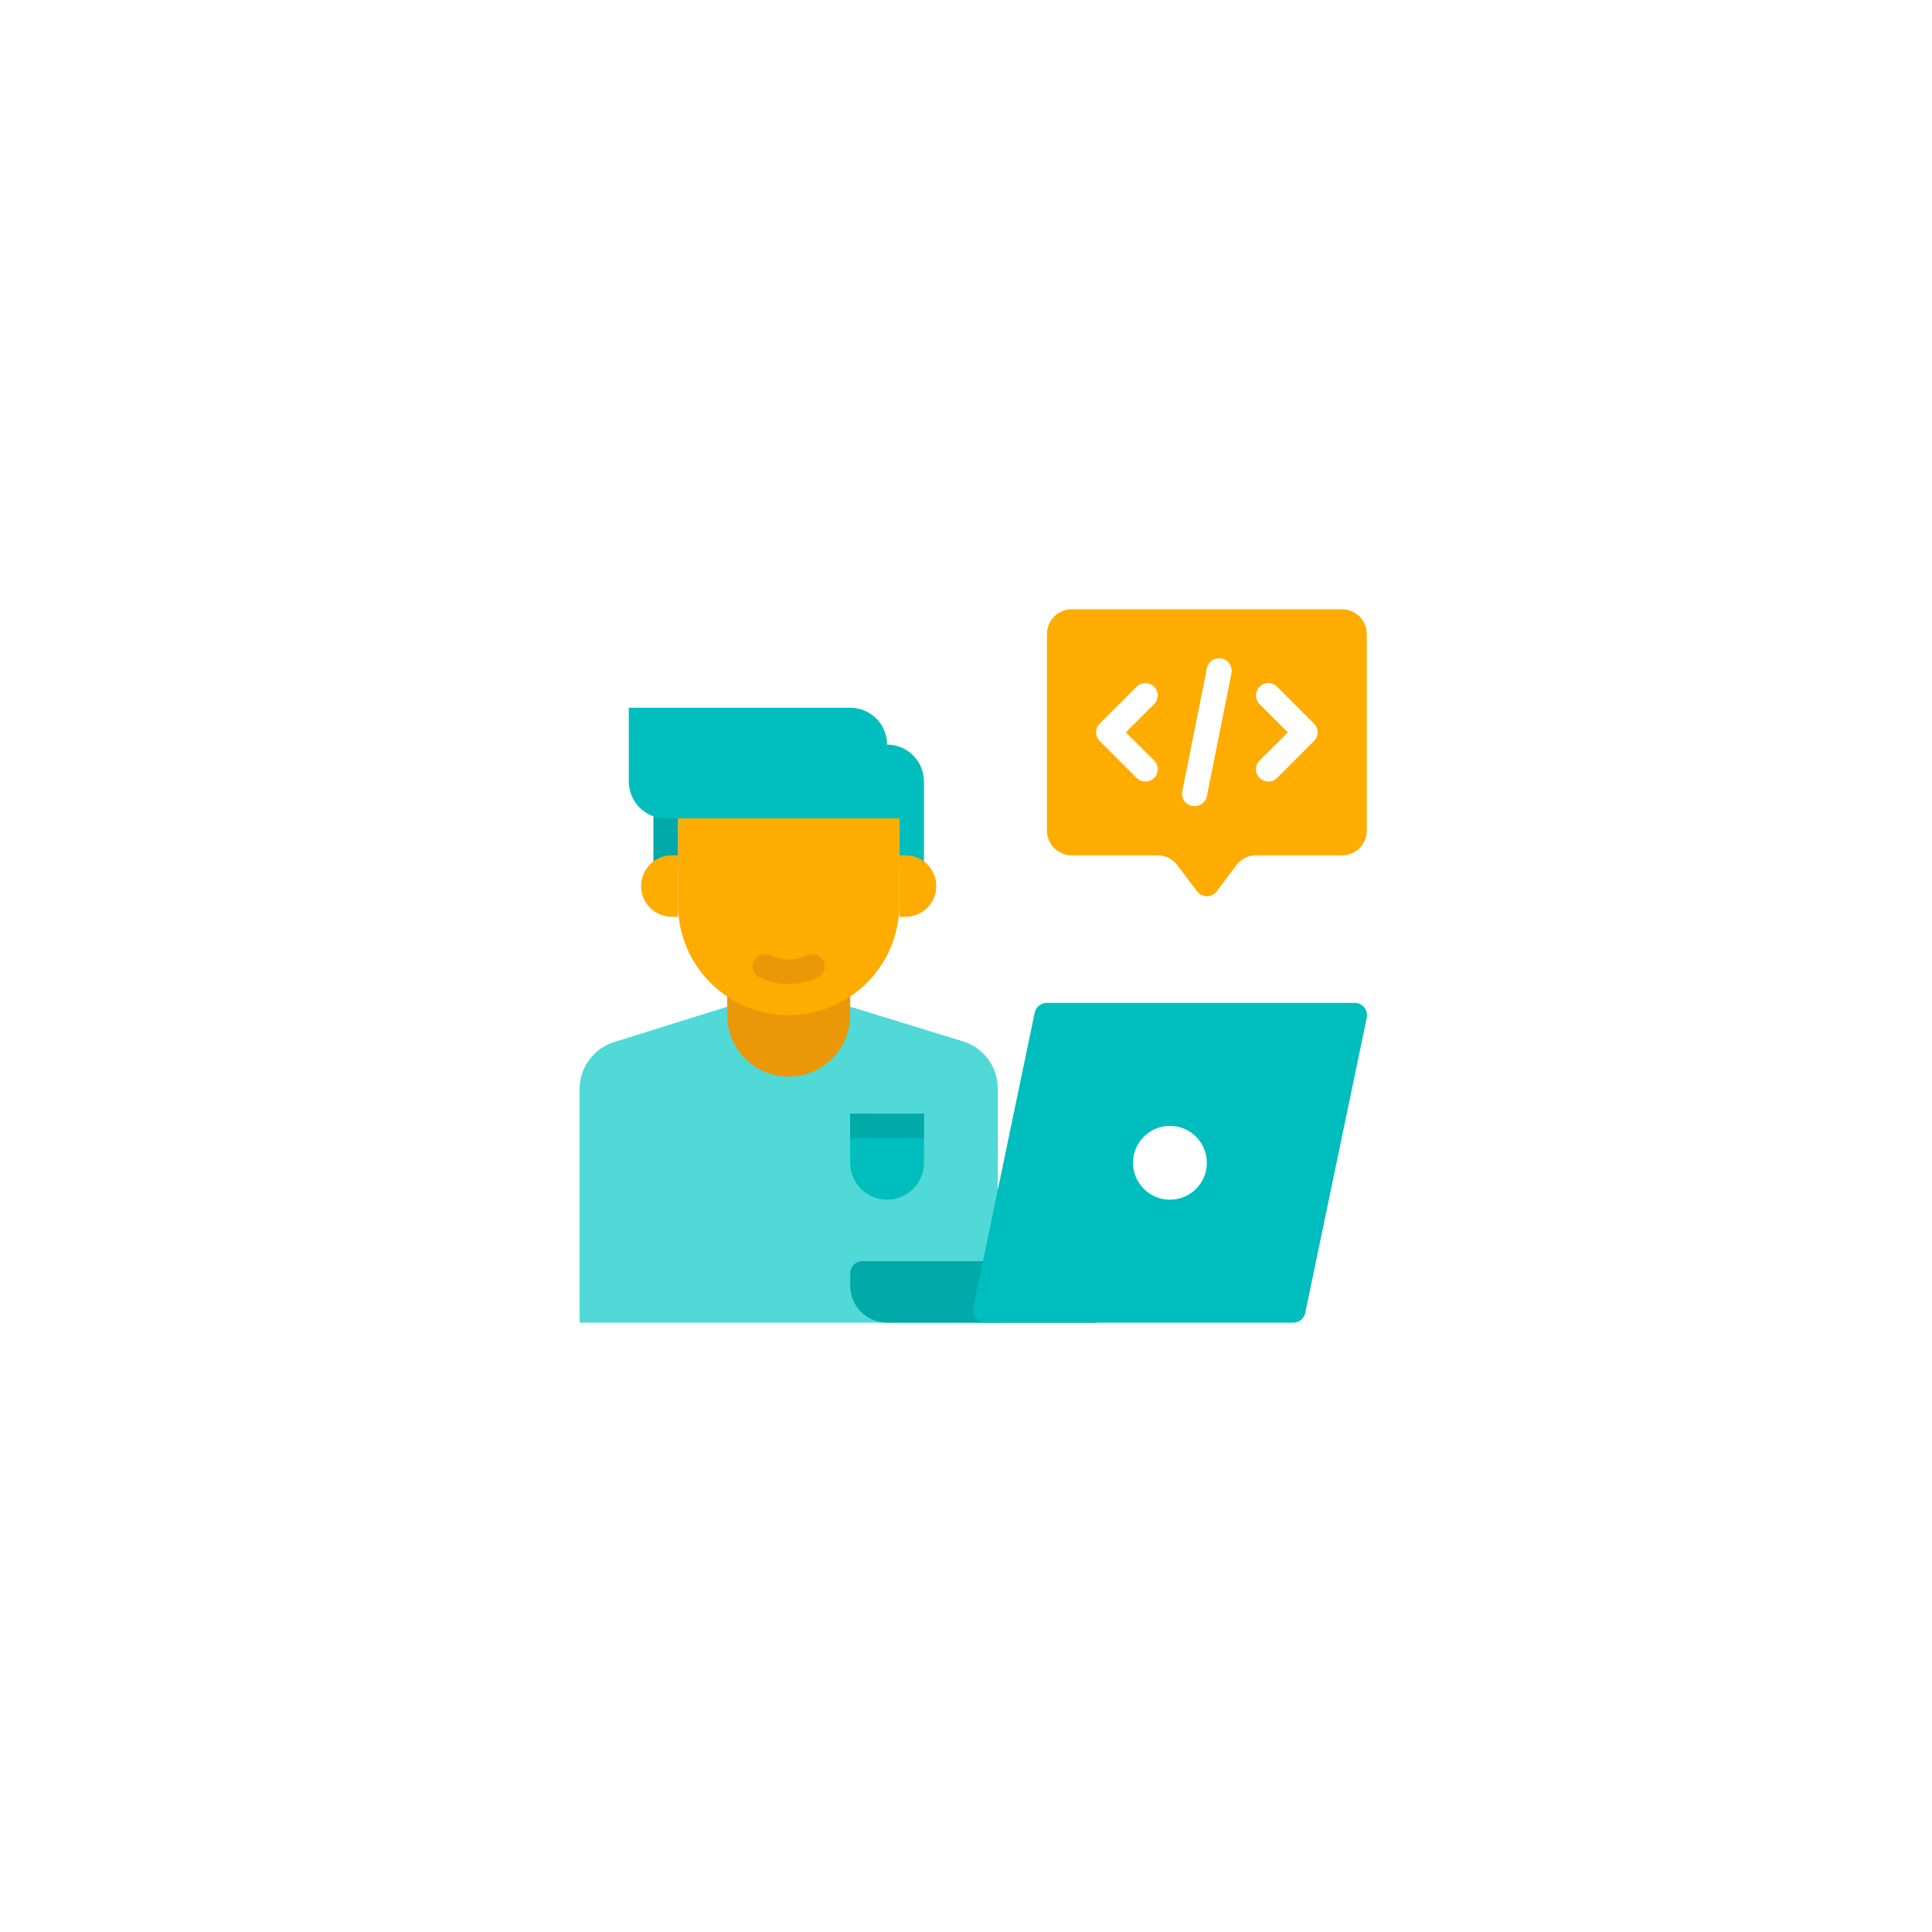 <svg width="130" height="130" viewBox="0 0 130 130" fill="none" xmlns="http://www.w3.org/2000/svg">
<g filter="url(#filter0_d_412_1060)">
<path d="M115 65C115 37.386 92.614 15 65 15C37.386 15 15 37.386 15 65C15 92.614 37.386 115 65 115C92.614 115 115 92.614 115 65Z" fill="white"/>
</g>
<path d="M67.138 73.275V88.999H39V73.275C39 72.568 39.227 71.88 39.647 71.311C40.067 70.742 40.658 70.323 41.334 70.114L49.759 67.482H56.379L64.804 70.073C65.486 70.283 66.082 70.709 66.503 71.286C66.924 71.864 67.146 72.561 67.138 73.275Z" fill="#50D9D7"/>
<path d="M53.069 72.448C52.526 72.448 51.988 72.341 51.486 72.133C50.984 71.925 50.528 71.62 50.144 71.236C49.759 70.852 49.455 70.395 49.247 69.893C49.039 69.391 48.932 68.853 48.932 68.31V65.827H57.207V68.31C57.207 68.853 57.1 69.391 56.892 69.893C56.684 70.395 56.38 70.852 55.995 71.236C55.611 71.62 55.155 71.925 54.653 72.133C54.151 72.341 53.613 72.448 53.069 72.448Z" fill="#EA9807"/>
<path d="M53.069 68.31C51.094 68.31 49.199 67.525 47.803 66.128C46.406 64.731 45.621 62.837 45.621 60.861V55.068H60.517V60.861C60.517 62.837 59.733 64.731 58.336 66.128C56.939 67.525 55.045 68.31 53.069 68.31Z" fill="#FFAC00"/>
<path d="M43.965 53.414H45.62V58.38H43.965V53.414Z" fill="#00AAA8"/>
<path d="M60.517 55.069H44.793C44.135 55.069 43.503 54.808 43.038 54.342C42.572 53.877 42.31 53.245 42.31 52.587V47.621H57.207C57.865 47.621 58.497 47.883 58.963 48.348C59.428 48.814 59.69 49.445 59.69 50.104C60.348 50.104 60.98 50.365 61.445 50.831C61.911 51.297 62.172 51.928 62.172 52.587V58.38H60.517V55.069Z" fill="#00BEBD"/>
<path d="M45.62 57.552V61.69H45.206C44.657 61.69 44.131 61.472 43.743 61.084C43.355 60.696 43.137 60.169 43.137 59.621C43.137 59.072 43.355 58.546 43.743 58.158C44.131 57.77 44.657 57.552 45.206 57.552H45.62Z" fill="#FFAC00"/>
<path d="M60.931 61.69H60.518V57.552H60.931C61.48 57.552 62.006 57.77 62.394 58.158C62.782 58.546 63 59.072 63 59.621C63 60.169 62.782 60.696 62.394 61.084C62.006 61.472 61.48 61.69 60.931 61.69Z" fill="#FFAC00"/>
<path d="M51.041 65.736C50.862 65.629 50.731 65.457 50.673 65.256C50.615 65.056 50.635 64.84 50.73 64.654C50.824 64.467 50.985 64.323 51.181 64.251C51.377 64.179 51.593 64.183 51.786 64.263C52.186 64.459 52.624 64.561 53.069 64.561C53.514 64.561 53.953 64.459 54.352 64.263C54.545 64.183 54.761 64.179 54.957 64.251C55.153 64.323 55.314 64.467 55.408 64.654C55.503 64.84 55.523 65.056 55.465 65.256C55.407 65.457 55.276 65.629 55.097 65.736C54.467 66.05 53.773 66.214 53.069 66.214C52.365 66.214 51.671 66.05 51.041 65.736Z" fill="#EA9807"/>
<path d="M70.449 42.655V55.897C70.449 56.335 70.624 56.756 70.934 57.067C71.244 57.377 71.665 57.552 72.104 57.552H77.897C78.154 57.552 78.408 57.611 78.638 57.726C78.868 57.841 79.067 58.008 79.222 58.214L80.546 59.976C80.623 60.079 80.723 60.163 80.838 60.22C80.953 60.278 81.079 60.307 81.208 60.307C81.336 60.307 81.463 60.278 81.578 60.22C81.693 60.163 81.793 60.079 81.87 59.976L83.194 58.214C83.348 58.008 83.548 57.841 83.778 57.726C84.008 57.611 84.261 57.552 84.518 57.552H90.311C90.75 57.552 91.171 57.377 91.481 57.067C91.792 56.756 91.966 56.335 91.966 55.897V42.655C91.966 42.216 91.792 41.795 91.481 41.485C91.171 41.174 90.75 41 90.311 41H72.104C71.665 41 71.244 41.174 70.934 41.485C70.624 41.795 70.449 42.216 70.449 42.655Z" fill="#FFAC00"/>
<path d="M77.069 52.586C76.96 52.587 76.852 52.566 76.751 52.525C76.65 52.483 76.559 52.423 76.481 52.346L73.999 49.863C73.921 49.786 73.86 49.695 73.818 49.594C73.775 49.493 73.754 49.385 73.754 49.276C73.754 49.166 73.775 49.058 73.818 48.957C73.86 48.856 73.921 48.765 73.999 48.688L76.481 46.205C76.637 46.05 76.849 45.962 77.069 45.962C77.289 45.962 77.501 46.05 77.657 46.205C77.812 46.361 77.9 46.572 77.9 46.793C77.9 47.013 77.812 47.225 77.657 47.38L75.753 49.276L77.657 51.171C77.773 51.286 77.853 51.434 77.885 51.596C77.918 51.757 77.901 51.924 77.838 52.076C77.775 52.227 77.668 52.357 77.531 52.448C77.394 52.539 77.233 52.587 77.069 52.586Z" fill="white"/>
<path d="M85.344 52.586C85.18 52.587 85.019 52.539 84.882 52.448C84.745 52.357 84.638 52.227 84.575 52.076C84.512 51.924 84.496 51.757 84.528 51.596C84.56 51.434 84.64 51.286 84.757 51.171L86.66 49.276L84.757 47.38C84.601 47.225 84.513 47.013 84.513 46.793C84.513 46.572 84.601 46.361 84.757 46.205C84.912 46.05 85.124 45.962 85.344 45.962C85.564 45.962 85.776 46.05 85.932 46.205L88.414 48.688C88.492 48.765 88.554 48.856 88.596 48.957C88.638 49.058 88.659 49.166 88.659 49.276C88.659 49.385 88.638 49.493 88.596 49.594C88.554 49.695 88.492 49.786 88.414 49.863L85.932 52.346C85.854 52.423 85.763 52.483 85.662 52.525C85.561 52.566 85.453 52.587 85.344 52.586Z" fill="white"/>
<path d="M80.379 54.241C80.255 54.244 80.132 54.218 80.019 54.167C79.906 54.115 79.806 54.039 79.727 53.944C79.647 53.848 79.591 53.736 79.56 53.616C79.53 53.495 79.527 53.37 79.552 53.248L81.207 44.972C81.229 44.864 81.272 44.76 81.333 44.668C81.395 44.576 81.474 44.497 81.567 44.436C81.659 44.374 81.762 44.331 81.871 44.31C81.98 44.288 82.091 44.289 82.2 44.31C82.309 44.332 82.412 44.375 82.504 44.437C82.596 44.498 82.675 44.578 82.737 44.67C82.798 44.762 82.841 44.865 82.863 44.974C82.884 45.083 82.884 45.195 82.862 45.303L81.207 53.579C81.168 53.769 81.064 53.939 80.913 54.06C80.762 54.181 80.573 54.245 80.379 54.241Z" fill="white"/>
<path d="M58.035 84.862H73.759V89H59.69C59.031 89 58.4 88.738 57.934 88.272C57.469 87.807 57.207 87.175 57.207 86.517V85.689C57.207 85.47 57.294 85.259 57.449 85.104C57.605 84.949 57.815 84.862 58.035 84.862Z" fill="#00AAA8"/>
<path d="M87.001 89H66.311C66.187 89.002 66.064 88.977 65.951 88.925C65.838 88.874 65.738 88.797 65.659 88.702C65.579 88.607 65.522 88.495 65.492 88.374C65.462 88.254 65.459 88.128 65.484 88.007L69.621 68.145C69.66 67.955 69.764 67.785 69.915 67.664C70.067 67.543 70.255 67.479 70.449 67.483H91.139C91.263 67.48 91.386 67.505 91.499 67.557C91.612 67.609 91.712 67.685 91.791 67.78C91.871 67.876 91.928 67.988 91.958 68.108C91.988 68.228 91.991 68.354 91.966 68.476L87.828 88.338C87.79 88.527 87.686 88.698 87.534 88.819C87.383 88.939 87.194 89.004 87.001 89Z" fill="#00BEBD"/>
<path d="M59.69 80.724C59.031 80.724 58.4 80.462 57.934 79.997C57.469 79.531 57.207 78.9 57.207 78.241V74.931H62.172V78.241C62.172 78.9 61.911 79.531 61.445 79.997C60.98 80.462 60.348 80.724 59.69 80.724Z" fill="#00BEBD"/>
<path d="M57.207 74.931H62.172V76.586H57.207V74.931Z" fill="#00AAA8"/>
<path d="M78.723 80.724C80.094 80.724 81.206 79.612 81.206 78.241C81.206 76.87 80.094 75.758 78.723 75.758C77.352 75.758 76.24 76.87 76.24 78.241C76.24 79.612 77.352 80.724 78.723 80.724Z" fill="white"/>
<defs>
<filter id="filter0_d_412_1060" x="0" y="0" width="130" height="130" filterUnits="userSpaceOnUse" color-interpolation-filters="sRGB">
<feFlood flood-opacity="0" result="BackgroundImageFix"/>
<feColorMatrix in="SourceAlpha" type="matrix" values="0 0 0 0 0 0 0 0 0 0 0 0 0 0 0 0 0 0 127 0" result="hardAlpha"/>
<feOffset/>
<feGaussianBlur stdDeviation="7.5"/>
<feColorMatrix type="matrix" values="0 0 0 0 0 0 0 0 0 0 0 0 0 0 0 0 0 0 0.078 0"/>
<feBlend mode="normal" in2="BackgroundImageFix" result="effect1_dropShadow_412_1060"/>
<feBlend mode="normal" in="SourceGraphic" in2="effect1_dropShadow_412_1060" result="shape"/>
</filter>
</defs>
</svg>
